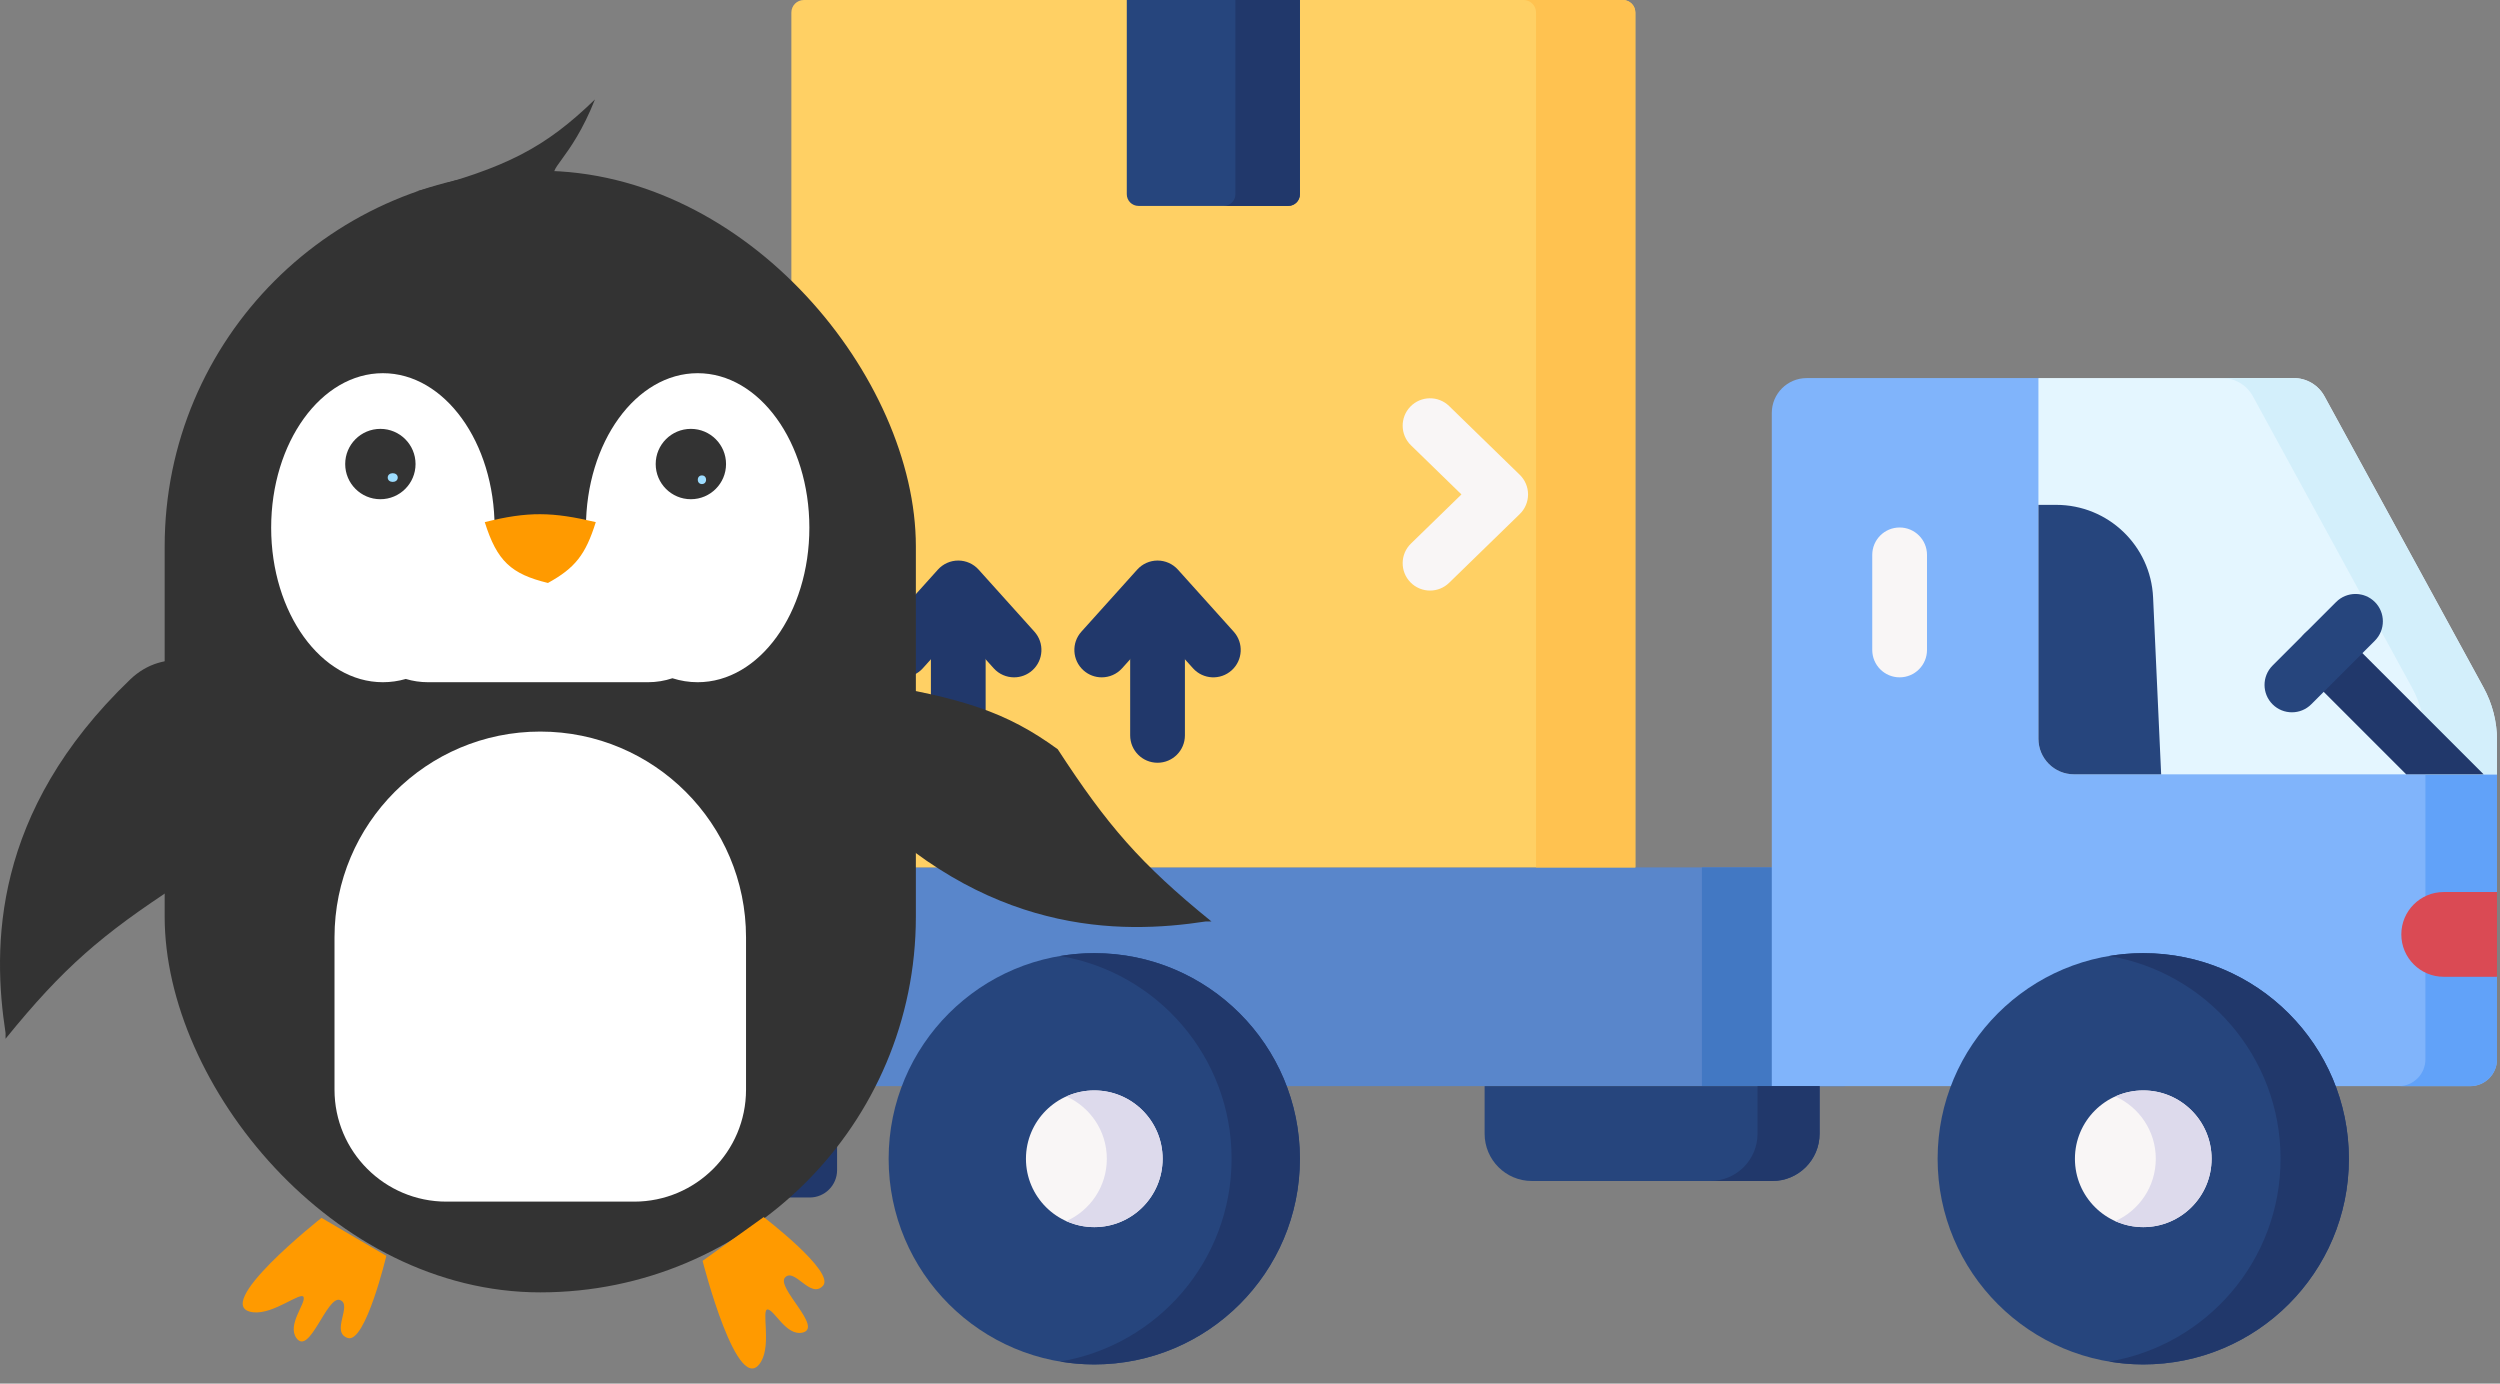 <svg width="580" height="321" viewBox="0 0 580 321" fill="none" xmlns="http://www.w3.org/2000/svg">
<rect x="0" y="0" width="580" height="321" fill="#808080" stroke="none"/>
<path d="M187.854 277.819H158.471C154.964 277.819 152.121 274.977 152.121 271.468C152.121 267.96 154.964 265.118 158.471 265.118H181.503V243.522C181.503 240.014 184.346 237.171 187.854 237.171C191.361 237.171 194.204 240.014 194.204 243.522V271.469C194.205 274.977 191.362 277.819 187.854 277.819Z" fill="#21386B"/>
<path d="M427.99 251.989H175.189C165.957 251.989 158.473 244.505 158.473 235.273V205.82C158.473 203.291 160.523 201.241 163.052 201.241H427.99V251.989Z" fill="#5986CB"/>
<path d="M394.844 201.241H427.991V251.989H394.844V201.241Z" fill="#4278C3"/>
<path d="M513.09 142.629C508.539 142.629 504.849 138.94 504.849 134.388L472.915 87.718H419.146C414.677 87.718 411.055 91.341 411.055 95.809V251.989H573.087C576.522 251.989 579.306 249.205 579.306 245.771V179.641L513.09 142.629Z" fill="#80B4FB"/>
<path d="M573.085 251.989C576.519 251.989 579.303 249.205 579.303 245.77V179.64L562.652 170.333C562.735 171.872 562.676 166.822 562.695 245.77C562.695 249.205 559.911 251.989 556.477 251.989H573.085Z" fill="#61A2F9"/>
<path d="M379.394 201.241H183.598V2.899C183.598 1.298 184.896 0.001 186.496 0.001H376.495C378.096 0.001 379.394 1.299 379.394 2.899V201.241Z" fill="#FFD064"/>
<path d="M376.499 0H353.461C355.062 0 356.359 1.298 356.359 2.899V201.24H379.397V2.899C379.397 1.298 378.1 0 376.499 0Z" fill="#FFC250"/>
<path d="M298.876 47.77H264.122C262.626 47.77 261.414 46.557 261.414 45.061V0H301.584V45.061C301.585 46.557 300.372 47.77 298.876 47.77Z" fill="#26457D"/>
<path d="M286.611 0V45.061C286.611 46.557 285.398 47.77 283.902 47.77H298.873C300.369 47.77 301.581 46.557 301.581 45.061V0H286.611Z" fill="#21386B"/>
<path d="M331.769 137.012C330.115 137.012 328.463 136.37 327.218 135.092C324.771 132.579 324.826 128.557 327.339 126.111L339.054 114.708L327.339 103.305C324.826 100.859 324.772 96.838 327.218 94.324C329.664 91.811 333.685 91.757 336.198 94.203L352.588 110.157C353.816 111.352 354.509 112.993 354.509 114.707C354.509 116.421 353.815 118.062 352.588 119.258L336.198 135.211C334.964 136.414 333.366 137.012 331.769 137.012Z" fill="#F9F6F6"/>
<path d="M235.263 157.144C233.525 157.144 231.793 156.435 230.539 155.04L222.316 145.895L214.093 155.04C211.746 157.648 207.731 157.862 205.124 155.516C202.516 153.17 202.303 149.155 204.648 146.547L217.594 132.152C218.798 130.812 220.515 130.047 222.316 130.047C224.117 130.047 225.834 130.812 227.038 132.152L239.984 146.547C242.329 149.155 242.116 153.171 239.508 155.516C238.294 156.606 236.777 157.144 235.263 157.144Z" fill="#21386B"/>
<path d="M222.319 176.959C218.811 176.959 215.969 174.117 215.969 170.608V141.44C215.969 137.933 218.811 135.089 222.319 135.089C225.827 135.089 228.669 137.933 228.669 141.44V170.608C228.669 174.117 225.827 176.959 222.319 176.959Z" fill="#21386B"/>
<path d="M255.602 157.144C254.089 157.144 252.572 156.607 251.358 155.516C248.75 153.17 248.537 149.155 250.883 146.547L263.83 132.152C265.034 130.812 266.751 130.047 268.551 130.047C270.352 130.047 272.069 130.812 273.273 132.152L286.219 146.547C288.564 149.155 288.351 153.171 285.743 155.516C283.136 157.86 279.121 157.649 276.774 155.04L268.551 145.895L260.326 155.04C259.072 156.434 257.341 157.144 255.602 157.144Z" fill="#21386B"/>
<path d="M268.549 176.959C265.042 176.959 262.199 174.117 262.199 170.608V141.44C262.199 137.933 265.042 135.089 268.549 135.089C272.057 135.089 274.9 137.933 274.9 141.44V170.608C274.9 174.117 272.057 176.959 268.549 176.959Z" fill="#21386B"/>
<path d="M497.237 316.547C523.586 316.547 544.946 295.186 544.946 268.837C544.946 242.488 523.586 221.128 497.237 221.128C470.888 221.128 449.527 242.488 449.527 268.837C449.527 295.186 470.888 316.547 497.237 316.547Z" fill="#26457D"/>
<path d="M497.236 221.128C494.534 221.128 491.888 221.364 489.309 221.795C511.883 225.572 529.091 245.19 529.091 268.837C529.091 292.484 511.883 312.102 489.309 315.879C491.888 316.311 494.533 316.547 497.236 316.547C523.585 316.547 544.945 295.187 544.945 268.837C544.945 242.488 523.585 221.128 497.236 221.128Z" fill="#21386B"/>
<path d="M497.237 284.691C505.993 284.691 513.091 277.593 513.091 268.837C513.091 260.081 505.993 252.982 497.237 252.982C488.481 252.982 481.383 260.081 481.383 268.837C481.383 277.593 488.481 284.691 497.237 284.691Z" fill="#F9F6F6"/>
<path d="M497.235 252.983C494.927 252.983 492.74 253.488 490.762 254.374C496.288 256.851 500.143 262.389 500.143 268.837C500.143 275.285 496.288 280.822 490.762 283.299C492.74 284.186 494.927 284.69 497.235 284.69C505.99 284.69 513.088 277.592 513.088 268.836C513.088 260.081 505.99 252.983 497.235 252.983Z" fill="#DDDAEC"/>
<path d="M253.873 316.547C280.223 316.547 301.583 295.186 301.583 268.837C301.583 242.488 280.223 221.128 253.873 221.128C227.524 221.128 206.164 242.488 206.164 268.837C206.164 295.186 227.524 316.547 253.873 316.547Z" fill="#26457D"/>
<path d="M253.872 221.128C251.171 221.128 248.525 221.364 245.945 221.795C268.519 225.572 285.728 245.19 285.728 268.837C285.728 292.484 268.519 312.102 245.945 315.879C248.524 316.311 251.17 316.547 253.872 316.547C280.222 316.547 301.582 295.187 301.582 268.837C301.582 242.488 280.221 221.128 253.872 221.128Z" fill="#21386B"/>
<path d="M253.874 284.691C262.63 284.691 269.728 277.593 269.728 268.837C269.728 260.081 262.63 252.982 253.874 252.982C245.118 252.982 238.02 260.081 238.02 268.837C238.02 277.593 245.118 284.691 253.874 284.691Z" fill="#F9F6F6"/>
<path d="M253.875 252.983C251.567 252.983 249.381 253.488 247.402 254.374C252.928 256.851 256.784 262.389 256.784 268.837C256.784 275.285 252.928 280.822 247.402 283.299C249.381 284.186 251.567 284.69 253.875 284.69C262.631 284.69 269.729 277.592 269.729 268.836C269.729 260.081 262.631 252.983 253.875 252.983Z" fill="#DDDAEC"/>
<path d="M411.182 273.991H355.395C349.339 273.991 344.43 269.082 344.43 263.025V251.99H422.148V263.025C422.148 269.081 417.239 273.991 411.182 273.991Z" fill="#26457D"/>
<path d="M407.747 251.989V263.024C407.747 269.081 402.838 273.99 396.781 273.99H411.181C417.238 273.99 422.147 269.081 422.147 263.024V251.989H407.747Z" fill="#21386B"/>
<path d="M579.302 226.615H566.937C561.507 226.615 557.105 222.213 557.105 216.783C557.105 211.353 561.507 206.951 566.937 206.951H579.302V226.615Z" fill="#DA4A54"/>
<path d="M539.273 91.93C537.854 89.333 535.131 87.717 532.171 87.717H472.914V171.399C472.914 175.95 476.604 179.64 481.155 179.64H579.304V171.711C579.304 167.457 578.236 163.272 576.197 159.539L539.273 91.93Z" fill="#E4F6FF"/>
<path d="M579.305 171.712C579.305 167.459 578.236 163.273 576.198 159.54L539.273 91.931C537.854 89.333 535.131 87.717 532.171 87.717H515.562C518.522 87.717 521.245 89.333 522.664 91.931L559.589 159.539C561.628 163.272 562.696 167.458 562.696 171.711V179.64H579.305V171.712Z" fill="#D3EFFB"/>
<path d="M499.518 138.6C498.972 126.587 489.073 117.128 477.048 117.128H472.918V171.4C472.918 175.951 476.607 179.641 481.159 179.641H501.387L499.518 138.6Z" fill="#26457D"/>
<path d="M543.591 147.038C541.111 144.558 537.09 144.558 534.61 147.038C532.13 149.518 532.13 153.539 534.61 156.019L558.231 179.641H576.194L543.591 147.038Z" fill="#21386B"/>
<path d="M440.714 157.144C437.207 157.144 434.363 154.3 434.363 150.794V128.729C434.363 125.221 437.206 122.378 440.714 122.378C444.223 122.378 447.064 125.222 447.064 128.729V150.793C447.064 154.3 444.222 157.144 440.714 157.144Z" fill="#F9F6F6"/>
<path d="M531.722 165.256C530.098 165.256 528.472 164.636 527.231 163.396C524.751 160.916 524.751 156.895 527.231 154.415L541.985 139.661C544.465 137.181 548.486 137.181 550.966 139.661C553.446 142.141 553.446 146.162 550.966 148.642L536.213 163.396C534.973 164.636 533.347 165.256 531.722 165.256Z" fill="#26457D"/>
<path d="M197.663 184.821C228.519 217.014 259.915 216.822 279.718 213.781L281.059 213.781C264.523 200.371 256.888 191.474 245.395 173.826C233.406 165.089 223.243 161.924 201.149 158.273C192.439 165.461 190.316 177.156 197.663 184.821Z" fill="#333333"/>
<path d="M30.249 157.595C-1.943 188.451 -1.752 219.846 1.289 239.65V240.991C14.7 224.455 23.596 216.819 41.244 205.326C49.981 193.337 53.146 183.175 56.797 161.081C49.609 152.371 37.914 150.248 30.249 157.595Z" fill="#333333"/>
<rect x="38.203" y="39.616" width="174.277" height="260.216" rx="87.139" fill="#333333"/>
<path d="M138.03 23.072C126.524 34.198 117.564 38.977 96.406 44.436L129.374 41.121C126.258 39.554 132.39 37.303 138.03 23.072Z" fill="#333333"/>
<path d="M58.774 304.452C48.288 303.271 74.59 282.544 74.59 282.544L89.628 291.359C89.628 291.359 84.771 311.75 80.683 310.416C76.595 309.082 81.892 302.68 78.868 301.601C75.844 300.521 71.79 314.687 68.756 310.416C66.583 307.355 70.922 302.454 70.442 300.952C69.962 299.451 63.501 304.985 58.774 304.452Z" fill="#FF9A00"/>
<path d="M176.581 315.877C171.237 324.976 163 292.517 163 292.517L177.169 282.365C177.169 282.365 193.822 295.096 190.94 298.288C188.059 301.479 184.365 294.037 182.149 296.36C179.933 298.684 191.225 308.149 186.089 309.183C182.409 309.924 179.697 303.967 178.129 303.794C176.562 303.622 178.99 311.775 176.581 315.877Z" fill="#FF9A00"/>
<path fill-rule="evenodd" clip-rule="evenodd" d="M114.745 122.427V122.427L135.938 122.427C135.938 102.629 147.541 86.58 161.855 86.58C176.169 86.58 187.773 102.629 187.773 122.427C187.773 142.224 176.169 158.274 161.855 158.274C159.842 158.274 157.882 157.956 156.001 157.355C154.217 157.951 152.307 158.274 150.322 158.274H99.306C97.511 158.274 95.778 158.01 94.143 157.519C92.428 158.014 90.65 158.274 88.828 158.274C74.514 158.274 62.91 142.224 62.91 122.427C62.91 102.629 74.514 86.58 88.828 86.58C103.142 86.58 114.745 102.629 114.745 122.427Z" fill="white"/>
<path d="M138.221 121.132C128.173 118.746 122.513 118.624 112.465 121.132C115.303 130.192 118.588 133.167 127.121 135.249C133.432 131.772 135.858 128.683 138.221 121.132Z" fill="#FF9A00"/>
<circle cx="88.246" cy="107.658" r="8.16" fill="#333333"/>
<circle cx="160.281" cy="107.658" r="8.16" fill="#333333"/>
<ellipse cx="162.848" cy="111.299" rx="0.961" ry="1.012" fill="#9DDDFF"/>
<ellipse cx="91.113" cy="110.794" rx="1.164" ry="1.012" fill="#9DDDFF"/>
<path d="M77.606 217.46C77.606 191.096 98.978 169.724 125.342 169.724C151.706 169.724 173.078 191.096 173.078 217.46V252.813C173.078 267.154 161.453 278.779 147.112 278.779H103.571C89.231 278.779 77.606 267.154 77.606 252.813V217.46Z" fill="white"/>
</svg>
